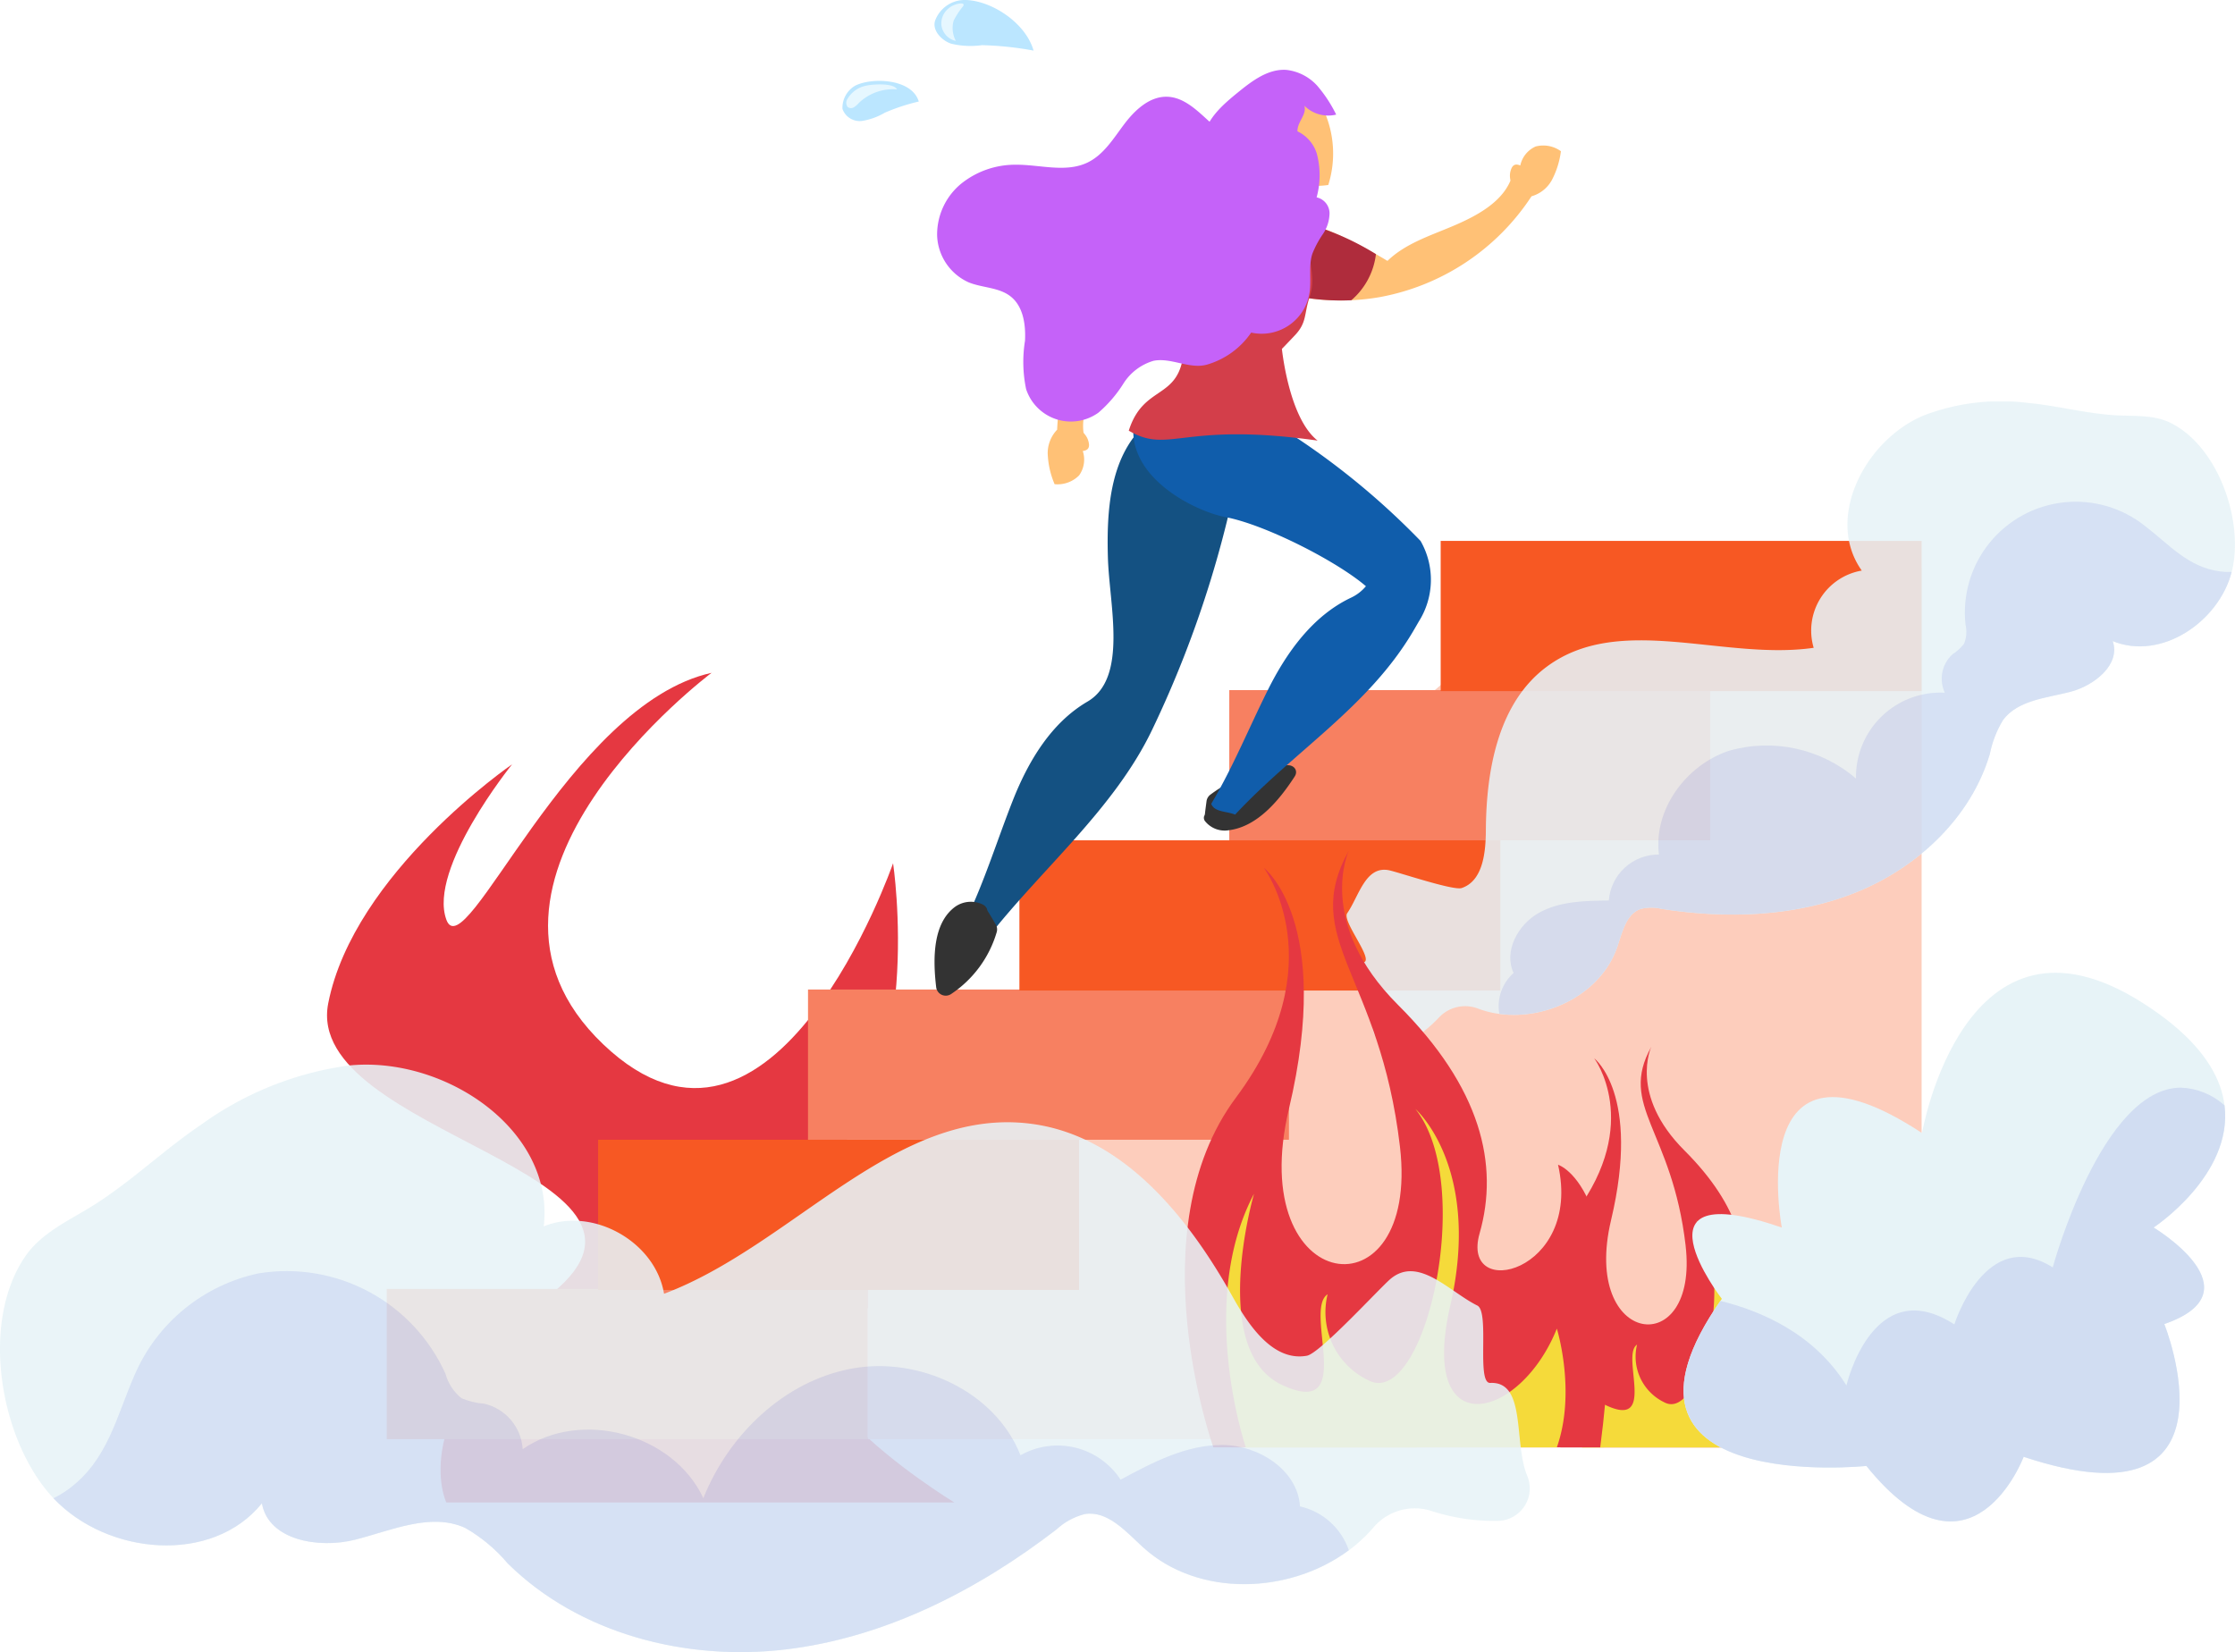 <svg xmlns="http://www.w3.org/2000/svg" xmlns:xlink="http://www.w3.org/1999/xlink" width="202.906" height="150" viewBox="0 0 202.906 150"><defs><clipPath id="a"><rect width="202.906" height="150" fill="none"/></clipPath><clipPath id="c"><path d="M183.9,378.5c-1.685-4.624,5.971-14.1,5.971-14.1S175.5,374.266,173.177,386.1s33.778,15.388,20.3,26.351S183.9,431.42,183.9,431.42h46.12s-22.035-13.406-7.9-17.624,13.809-16.712,13.809-16.712c-8.989,13.769-27.947,11.536-18.194,3.966s6.723-27.667,6.723-27.667-10.815,31.211-26.306,16.447,9.83-33.737,9.83-33.737c-12.968,2.866-22.4,27.03-24.084,22.406" transform="translate(-173.069 -356.094)" fill="none"/></clipPath><linearGradient id="d" x1="-0.197" y1="1.054" x2="-0.195" y2="1.054" gradientUnits="objectBoundingBox"><stop offset="0" stop-color="#f6e82e"/><stop offset="0.144" stop-color="#f4d530"/><stop offset="0.434" stop-color="#efa435"/><stop offset="0.842" stop-color="#e8573d"/><stop offset="1" stop-color="#e53841"/></linearGradient><clipPath id="f"><rect width="80.658" height="58.587" fill="none"/></clipPath><clipPath id="g"><path d="M794.522,308.431c-.927-1.967.393-4.4,2.292-5.461s4.178-1.1,6.353-1.121a4.511,4.511,0,0,1,4.549-4.172c-.521-4.073,2.459-8.129,6.356-9.422a12.456,12.456,0,0,1,11.53,2.517,7.665,7.665,0,0,1,8.069-7.788,2.986,2.986,0,0,1,.7-3.491,4.338,4.338,0,0,0,1.043-.952,2.851,2.851,0,0,0,.133-1.744,10.069,10.069,0,0,1,16.329-8.926c2.179,1.669,3.876,3.713,6.773,4.1a5.992,5.992,0,0,0,1.065.045c-1.188,4.569-6.427,8.075-10.8,6.282.73,2.135-1.673,4.042-3.857,4.608s-4.754.748-6.1,2.557a9.491,9.491,0,0,0-1.2,3.083c-1.706,5.754-6.516,10.276-12.077,12.534s-11.789,2.448-17.72,1.53a3.907,3.907,0,0,0-1.927.014c-1.3.474-1.644,2.1-2.09,3.415-1.448,4.263-6.353,6.7-10.72,6.1a4.038,4.038,0,0,1,1.3-3.714" transform="translate(-793.176 -265.666)" fill="none"/></clipPath><linearGradient id="h" x1="-1.566" y1="1.559" x2="-1.564" y2="1.559" gradientUnits="objectBoundingBox"><stop offset="0" stop-color="#e7f3f7"/><stop offset="0.115" stop-color="#e2eef5"/><stop offset="0.576" stop-color="#d5e1f3"/><stop offset="1" stop-color="#d1ddf2"/></linearGradient><clipPath id="i"><path d="M828.731,572.075c1.223,10.53-9.492,9.165-6.769-2.305s-1.527-14.7-1.527-14.7,4.383,5.846-1.7,14.008-1.374,21.315-1.374,21.315h23.577c2.072-15.849-2.57-17.224-2.57-17.224,1.494,6.575-5.977,8.368-4.782,4.184s.1-8.866-4.961-13.917-3.008-9.413-3.008-9.413c-3.009,5.4,1.893,7.52,3.116,18.05" transform="translate(-815.62 -554.025)" fill="none"/></clipPath><linearGradient id="j" x1="-3.252" y1="1.331" x2="-3.248" y2="1.331" xlink:href="#d"/><clipPath id="l"><path d="M646.565,477.09c1.822,15.685-14.138,13.652-10.083-3.434s-2.275-21.894-2.275-21.894,6.529,8.708-2.535,20.866-2.047,31.75-2.047,31.75h35.12c3.086-23.608-3.828-25.656-3.828-25.656,2.226,9.794-8.9,12.465-7.123,6.232s.148-13.206-7.39-20.73-4.481-14.021-4.481-14.021c-4.481,8.048,2.819,11.2,4.642,26.887" transform="translate(-627.034 -450.203)" fill="none"/></clipPath><linearGradient id="m" x1="-1.582" y1="1.193" x2="-1.579" y2="1.193" xlink:href="#d"/><clipPath id="o"><rect width="138.886" height="53.34" fill="none"/></clipPath><clipPath id="p"><path d="M141.486,693.906c-.2-3.289-3.738-5.557-7.033-5.578s-6.354,1.586-9.254,3.151a6.836,6.836,0,0,0-9.088-2.217c-2.283-5.788-9.2-9-15.321-7.869s-11.162,5.986-13.472,11.763c-2.723-5.845-11.1-8.116-16.4-4.447a4.524,4.524,0,0,0-3.477-4.125,6.579,6.579,0,0,1-2.081-.5,4.321,4.321,0,0,1-1.451-2.219,15.814,15.814,0,0,0-16.976-9.115A15.833,15.833,0,0,0,35.7,681.935c-1.674,3.808-2.435,7.761-6,10.393a9.075,9.075,0,0,1-1.382.838c4.915,5.2,14.431,6.028,18.923.457.59,3.368,5.173,4.145,8.487,3.3s6.858-2.479,9.971-1.062a14.384,14.384,0,0,1,3.851,3.215c6.467,6.395,16.158,8.886,25.191,7.823s17.442-5.359,24.647-10.91a5.925,5.925,0,0,1,2.568-1.389c2.077-.323,3.719,1.59,5.27,3.008,5.036,4.6,13.331,4.26,18.694.276a6.119,6.119,0,0,0-4.44-3.981" transform="translate(-28.324 -672.505)" fill="none"/></clipPath><linearGradient id="q" x1="-0.875" y1="0.645" x2="-0.871" y2="0.645" xlink:href="#h"/><clipPath id="r"><path d="M924.5,591.962c-6.117-3.838-8.932,5.176-8.932,5.176-7.4-4.779-9.8,5.543-9.8,5.543-2.911-4.679-7.687-6.754-11.44-7.675-12.287,17.667,13.251,14.982,13.251,14.982,9.519,11.8,14.28-.829,14.28-.829,20.359,6.766,12.768-12.052,12.768-12.052,8.66-2.992-.97-8.766-.97-8.766s7.224-4.754,6.437-11.091a6.288,6.288,0,0,0-3.952-1.608c-7.213,0-11.643,16.319-11.643,16.319" transform="translate(-890.985 -575.643)" fill="none"/></clipPath><linearGradient id="s" x1="-2.35" y1="1.11" x2="-2.347" y2="1.11" xlink:href="#h"/></defs><g clip-path="url(#a)"><g clip-path="url(#a)"><path d="M446.872,43.252a2.322,2.322,0,0,0-1.129,2.094,1.66,1.66,0,0,0,1.766,1.093,5.87,5.87,0,0,0,2.071-.745,17.918,17.918,0,0,1,3.091-1.017c-.631-2.114-4.323-2.208-5.8-1.425" transform="translate(-369.259 -35.458)" fill="#bbe6ff"/><path d="M449.744,44.777a2.53,2.53,0,0,0-1.78,1.215.625.625,0,0,0,.017.738.5.5,0,0,0,.561.026,1.93,1.93,0,0,0,.449-.391,4.483,4.483,0,0,1,3.471-1.234c-.329-.6-2.132-.469-2.719-.354" transform="translate(-371.023 -37.015)" fill="#e6f7ff"/><path d="M497.439,0a2.87,2.87,0,0,0-2.8,1.841c-.32.884.551,1.82,1.44,2.124a7.538,7.538,0,0,0,2.8.136,29.708,29.708,0,0,1,4.687.493c-.716-2.52-3.779-4.51-6.129-4.594" transform="translate(-409.732 0)" fill="#bbe6ff"/><path d="M498.137,3.933a1.681,1.681,0,0,0,1.288,1.3,2.5,2.5,0,0,1-.2-1.838,6.959,6.959,0,0,1,.831-1.275c.382-.485-.766-.3-1.25.128a1.747,1.747,0,0,0-.673,1.683" transform="translate(-412.649 -1.518)" fill="#e6f7ff"/></g><g transform="translate(29.69 61.087)"><g clip-path="url(#c)"><rect width="86.364" height="92.516" transform="matrix(0.946, -0.326, 0.326, 0.946, -25.406, 7.984)" fill="url(#d)"/></g></g><g clip-path="url(#a)"><path d="M523.445,300.6l-64.258,55.841V379.7H554.87V300.6Z" transform="translate(-380.415 -249.036)" fill="#fdcdbc"/><rect width="43.662" height="13.639" transform="translate(35.111 117.025)" fill="#f78061"/><path d="M360.206,616.848H316.544V603.209h43.662Z" transform="translate(-262.242 -499.73)" fill="#f75823"/><rect width="43.662" height="13.639" transform="translate(73.356 89.84)" fill="#f78061"/><rect width="43.662" height="13.639" transform="translate(92.548 76.294)" fill="#f75823"/><rect width="43.662" height="13.639" transform="translate(111.601 62.655)" fill="#f78061"/><rect width="43.662" height="13.639" transform="translate(130.793 49.109)" fill="#f75823"/><g transform="translate(122.249 36.455)" opacity="0.88"><g clip-path="url(#f)"><path d="M765.008,213.774c-5.348,2.251-8.979,9.354-5.612,14.079a5.526,5.526,0,0,0-4.367,7.012c-8.181,1.179-17.6-3.206-24.236,1.718-4.406,3.268-5.495,9.375-5.525,14.861-.011,2.028-.273,4.586-2.195,5.232-.764.256-5.84-1.473-6.632-1.621-2.116-.4-2.7,2.374-3.762,3.909-.485.7,2.32,4.062,1.557,4.435-1.965.96.516,3.81.741,5.956a1.947,1.947,0,0,0,2.822,1.517,12.173,12.173,0,0,0,3.2-2.429,3.251,3.251,0,0,1,3.517-.837c4.739,1.808,11.02-.687,12.691-5.608.446-1.313.787-2.941,2.09-3.415a3.907,3.907,0,0,1,1.927-.013c5.931.918,12.159.728,17.72-1.53s10.371-6.78,12.077-12.534a9.495,9.495,0,0,1,1.2-3.083c1.349-1.809,3.918-1.99,6.1-2.557s4.587-2.473,3.857-4.608c4.446,1.824,9.8-1.837,10.858-6.524,1.009-4.452-1.264-11.081-5.54-13.259-1.543-.786-3.32-.629-5-.72-2.724-.148-5.36-.883-8.074-1.13a19.618,19.618,0,0,0-9.423,1.152" transform="translate(-712.622 -212.504)" fill="#e7f3f7"/><g transform="translate(13.819 9.12)"><g clip-path="url(#g)"><rect width="81.916" height="76.622" transform="translate(-22.128 14.06) rotate(-33.655)" fill="url(#h)"/></g></g></g></g></g><g transform="translate(139.918 95.042)"><g clip-path="url(#i)"><rect width="40.546" height="44.273" transform="matrix(0.946, -0.326, 0.326, 0.946, -14.167, 3.855)" fill="url(#j)"/></g></g><g clip-path="url(#a)"><path d="M831.491,666.443s-3.013-8.816.5-15.466c0,0-2.793,9.587,1.741,11.667s1.247-4.57,2.742-5.541a4.6,4.6,0,0,0,2.465,5.231c3.437,1.867,6.593-11.908,2.886-16.526,0,0,4.063,3.544,2.12,12.015s4.259,6.976,6.5,1.373a13.082,13.082,0,0,1,0,7.237Z" transform="translate(-687.854 -535.021)" fill="#f5da3a"/></g><g transform="translate(107.566 77.231)"><g clip-path="url(#l)"><rect width="60.397" height="65.947" transform="matrix(0.946, -0.326, 0.326, 0.946, -21.103, 5.742)" fill="url(#m)"/></g></g><g clip-path="url(#a)"><path d="M650.676,617.657s-4.489-13.132.742-23.037c0,0-4.161,14.281,2.594,17.379s1.858-6.807,4.084-8.253a6.854,6.854,0,0,0,3.673,7.791c5.119,2.781,9.821-17.738,4.3-24.617,0,0,6.052,5.28,3.158,17.9s6.344,10.391,9.682,2.045c0,0,1.78,5.721,0,10.78Z" transform="translate(-537.57 -486.235)" fill="#f5da3a"/><g transform="translate(0 96.66)" opacity="0.88"><g clip-path="url(#o)"><path d="M31.629,563.54c8.745-.917,18.754,5.863,17.735,14.6,4.437-1.809,10.149,1.392,10.921,6.121,11.724-4.41,21.026-17.109,33.437-15.419,8.237,1.121,14.144,8.436,18.19,15.7,1.5,2.685,3.711,5.89,6.735,5.344,1.2-.217,6.679-6.221,7.622-7,2.521-2.071,5.313,1.184,7.85,2.443,1.154.572-.114,7.088,1.172,7.026,3.311-.16,2.1,5.436,3.366,8.451a2.95,2.95,0,0,1-2.639,4.075,18.441,18.441,0,0,1-6.023-.888,4.927,4.927,0,0,0-5.281,1.456c-4.973,5.862-15.134,7.137-20.948,1.822-1.551-1.418-3.193-3.331-5.27-3.008a5.924,5.924,0,0,0-2.568,1.389c-7.2,5.551-15.614,9.847-24.647,10.91s-18.724-1.428-25.191-7.823a14.387,14.387,0,0,0-3.851-3.215c-3.112-1.417-6.657.218-9.971,1.062s-7.9.066-8.487-3.3C19.21,608.951,9.433,608,4.6,602.549.007,597.374-1.816,586.912,2.271,580.9c1.475-2.171,3.949-3.26,6.108-4.606,3.508-2.186,6.472-5.087,9.9-7.4a29.732,29.732,0,0,1,13.354-5.353" transform="translate(0 -563.457)" fill="#e7f3f7"/><g transform="translate(4.859 18.707)"><g clip-path="url(#p)"><rect width="46.305" height="120.263" transform="translate(-3.071 35.199) rotate(-85.157)" fill="url(#q)"/></g></g></g></g><path d="M894.436,544.445s-8.77-11.352,5.444-6.475c0,0-3.666-19.357,12.729-8.578,0,0,3.841-22.142,20.057-11.8s.97,20.376.97,20.376,9.63,5.774.97,8.766c0,0,7.591,18.818-12.768,12.052,0,0-4.761,12.629-14.28.829,0,0-25.728,2.707-13.122-15.172" transform="translate(-738.118 -426.521)" fill="#e7f3f7"/></g><g transform="translate(152.846 98.75)"><g clip-path="url(#r)"><rect width="61.246" height="46.146" transform="translate(-8.944 -0.001)" fill="url(#s)"/></g></g><g clip-path="url(#a)"><path d="M536.758,222.227a98.219,98.219,0,0,1-8.561,27.832c-3.449,7.187-10.016,12.592-14.923,18.874a3.528,3.528,0,0,1-1.947-1.687c1.66-3.449,2.822-7.211,4.224-10.773s3.482-7.063,6.787-8.993c3.69-2.155,1.98-8.775,1.854-13.046s.166-9.047,3.264-11.99c1.114-1.058,2.621.706,4.154.611s4.185-2.025,5.148-.827" transform="translate(-423.609 -183.781)" fill="#145182"/><path d="M499.323,477.9a.787.787,0,0,0-.408-.386,2.47,2.47,0,0,0-2.457.213c-2.02,1.47-2.053,4.63-1.734,7.315a.875.875,0,0,0,1.357.616,10.19,10.19,0,0,0,4.139-5.621.877.877,0,0,0-.088-.694c-.224-.372-.437-.752-.669-1.118a.754.754,0,0,1-.131-.295.126.126,0,0,0-.009-.031" transform="translate(-409.732 -395.409)" fill="#333"/><path d="M637.12,409.631a.49.49,0,0,0,.07.414,2.285,2.285,0,0,0,2.191.843c2.576-.327,4.562-2.711,5.966-4.878.342-.527-.055-1.082-.732-1.019a13.763,13.763,0,0,0-6.9,2.652.9.9,0,0,0-.369.583c-.046.367-.1.736-.14,1.1a.6.6,0,0,1-.074.276.106.106,0,0,0-.012.027" transform="translate(-527.807 -335.512)" fill="#333"/><path d="M606.829,255.125c1.956-3.29,3.444-6.936,5.153-10.361s4.088-6.73,7.549-8.363a3.957,3.957,0,0,0,1.344-1.037c-2.61-2.251-9.132-5.591-12.743-6.274-2.808-.531-9.279-3.718-8.272-8.894-.022-.5,10.55-.583,13.182.7a67.993,67.993,0,0,1,12.792,10.355,7.083,7.083,0,0,1-.159,7.317c-.177.307-.352.614-.533.919C621.076,246.34,614.435,250.273,609,256.1c-.754-.314-1.88-.211-2.166-.976" transform="translate(-496.869 -182.14)" fill="#105dab"/><path d="M667.281,80.084a7.71,7.71,0,0,0,.865-2.7,2.732,2.732,0,0,0-2.3-.427,2.438,2.438,0,0,0-1.388,1.722c-.329-.137-.581-.124-.763.183a1.661,1.661,0,0,0-.153,1.04c.006.052.014.1.022.157-.865,2.054-3.2,3.263-5.255,4.134s-4.3,1.584-5.91,3.149q-.523-.314-1.06-.623-.472-.271-.954-.534c-.113-.062-.228-.121-.342-.182-.222-.118-.444-.236-.668-.349-.134-.068-.268-.133-.4-.2-.209-.1-.419-.2-.63-.3-.142-.066-.284-.129-.427-.192q-.313-.138-.628-.268c-.145-.059-.289-.118-.435-.174-.216-.084-.433-.162-.651-.238-.14-.049-.28-.1-.422-.145-.24-.078-.481-.147-.723-.215-.12-.034-.24-.071-.361-.1-.363-.093-.728-.177-1.1-.244a8.508,8.508,0,0,0-2.872-.037,8.3,8.3,0,0,0-2.654.9,8.583,8.583,0,0,0-2.624,2.21c.264.2.535.4.809.589.092.064.187.125.281.187.183.122.367.243.554.36.116.072.233.141.35.211.168.1.337.2.508.293q.194.108.39.212c.161.085.323.167.486.248.141.07.281.14.424.206s.306.138.46.2.309.138.466.2c.089.037.18.069.27.1q.627.247,1.269.453c.074.024.147.05.221.073.225.07.451.133.678.195l.248.068c.233.061.467.116.7.169l.213.047q.375.081.753.148l.119.02a20.6,20.6,0,0,0,7.022.006,20.984,20.984,0,0,0,13.807-9.159,3.052,3.052,0,0,0,1.805-1.4" transform="translate(-526.437 -63.655)" fill="#ffc176"/><path d="M649.117,122.769a6.516,6.516,0,0,0,2.235-4.188,24.953,24.953,0,0,0-7.756-3.155,8.392,8.392,0,0,0-8.15,3.075,21.022,21.022,0,0,0,13.671,4.268" transform="translate(-526.437 -95.508)" fill="#af2c3c"/><path d="M612.155,104.95c.331,1.545,1.43,2.569,1.565,4.144.171,1.992.556,2.884.057,4.383-.517,1.552-.22,2.3-1.346,3.484-1.655,1.744-1.655,1.744-1.19,1.014,0,0,.6,6.446,3.265,8.532-12.353-1.739-13.435,1.269-17.143-.9,1.351-4.273,4.6-2.7,4.994-7.25a52.8,52.8,0,0,1,.627-5.826c.381-1.917-.454-4.215,1.1-5.4,3.175-2.437,4.939-3.4,8.076-2.172" transform="translate(-494.886 -86.505)" fill="#d33e4a"/><path d="M562.665,122.871c-4.615,3.411-7.1,9.3-7.355,15.031a3.088,3.088,0,0,0-.857,2.148,7.787,7.787,0,0,0,.627,2.8,2.76,2.76,0,0,0,2.226-.8,2.464,2.464,0,0,0,.33-2.211c.357-.049.569-.189.571-.549a1.678,1.678,0,0,0-.4-.985c-.032-.043-.066-.084-.1-.125-.3-2.232,1.122-4.479,2.468-6.288s2.937-3.576,3.542-5.764a27.5,27.5,0,0,0,9.593-1.212c3-1.095,1.3-2.084,1.749-5.248-5.745-.73-7.716-.25-12.4,3.211" transform="translate(-459.337 -98.89)" fill="#ffc176"/><path d="M612.739,119.241a6.583,6.583,0,0,0,.192,4.792c2.827-.023,6.282.013,8.9-.944,3-1.095,2.582-4.459.823-5.9-4.887-.621-5.791-.624-9.918,2.055" transform="translate(-507.327 -96.801)" fill="#d33e4a"/><path d="M662.849,84.759a19.026,19.026,0,0,1,2.994-4.581,7.783,7.783,0,0,1,3.852,1.488,13.386,13.386,0,0,0-2.682,5.119,3.466,3.466,0,0,1-2.543.022,3.661,3.661,0,0,1-1.621-2.049" transform="translate(-549.139 -66.424)" fill="#ffc176"/><path d="M666.576,45.321a9.494,9.494,0,0,1,.457,6.887,7.816,7.816,0,0,1-4.294-.591,5.633,5.633,0,0,1-2.838-3.011,4.605,4.605,0,0,1,.378-4.069,3.9,3.9,0,0,1,3.615-1.77c1.4.162,2.077,1.277,2.683,2.554" transform="translate(-546.445 -35.412)" fill="#ffc176"/><path d="M524.418,72.634a4.4,4.4,0,0,0,5.3-3.607c.186-1.176-.105-2.416.258-3.549a8.95,8.95,0,0,1,.951-1.778,3.467,3.467,0,0,0,.609-1.9,1.49,1.49,0,0,0-1.172-1.443,7.628,7.628,0,0,0,.017-3.966,3.321,3.321,0,0,0-2.966-2.338c-1.211.023-2.269.906-3.477.98-1.371.084-2.565-.872-3.578-1.8s-2.126-1.94-3.5-2.009c-1.62-.081-2.98,1.185-3.957,2.48s-1.863,2.777-3.323,3.484c-1.967.954-4.289.2-6.474.206a7.829,7.829,0,0,0-5.007,1.718,5.977,5.977,0,0,0-2.188,4.733,4.851,4.851,0,0,0,2.871,4.232c1.24.5,2.725.441,3.782,1.261,1.165.9,1.4,2.565,1.325,4.037a12.078,12.078,0,0,0,.1,4.391,4.279,4.279,0,0,0,6.564,2.139,11.654,11.654,0,0,0,2.274-2.647,4.848,4.848,0,0,1,2.734-2.063c1.588-.311,3.232.768,4.8.361a7.331,7.331,0,0,0,4.066-2.928" transform="translate(-410.833 -42.438)" fill="#c562f9"/><path d="M648.632,40.989a3.063,3.063,0,0,1-2.893-.808c.224.728-.472,1.314-.606,2.064-.148.83.523,1.419.171,2.094-.553,1.062.575,1.9.48,3.1a2.6,2.6,0,0,1-1.327,2.038c-.744.4-4.568-.258-5.31-.663a5.994,5.994,0,0,1-2.553-5.8c.338-1.712,1.78-2.953,3.133-4.054,1.279-1.04,2.732-2.139,4.377-2.03a4.453,4.453,0,0,1,2.815,1.45,12.4,12.4,0,0,1,1.713,2.614" transform="translate(-527.323 -30.585)" fill="#c562f9"/></g></g></svg>